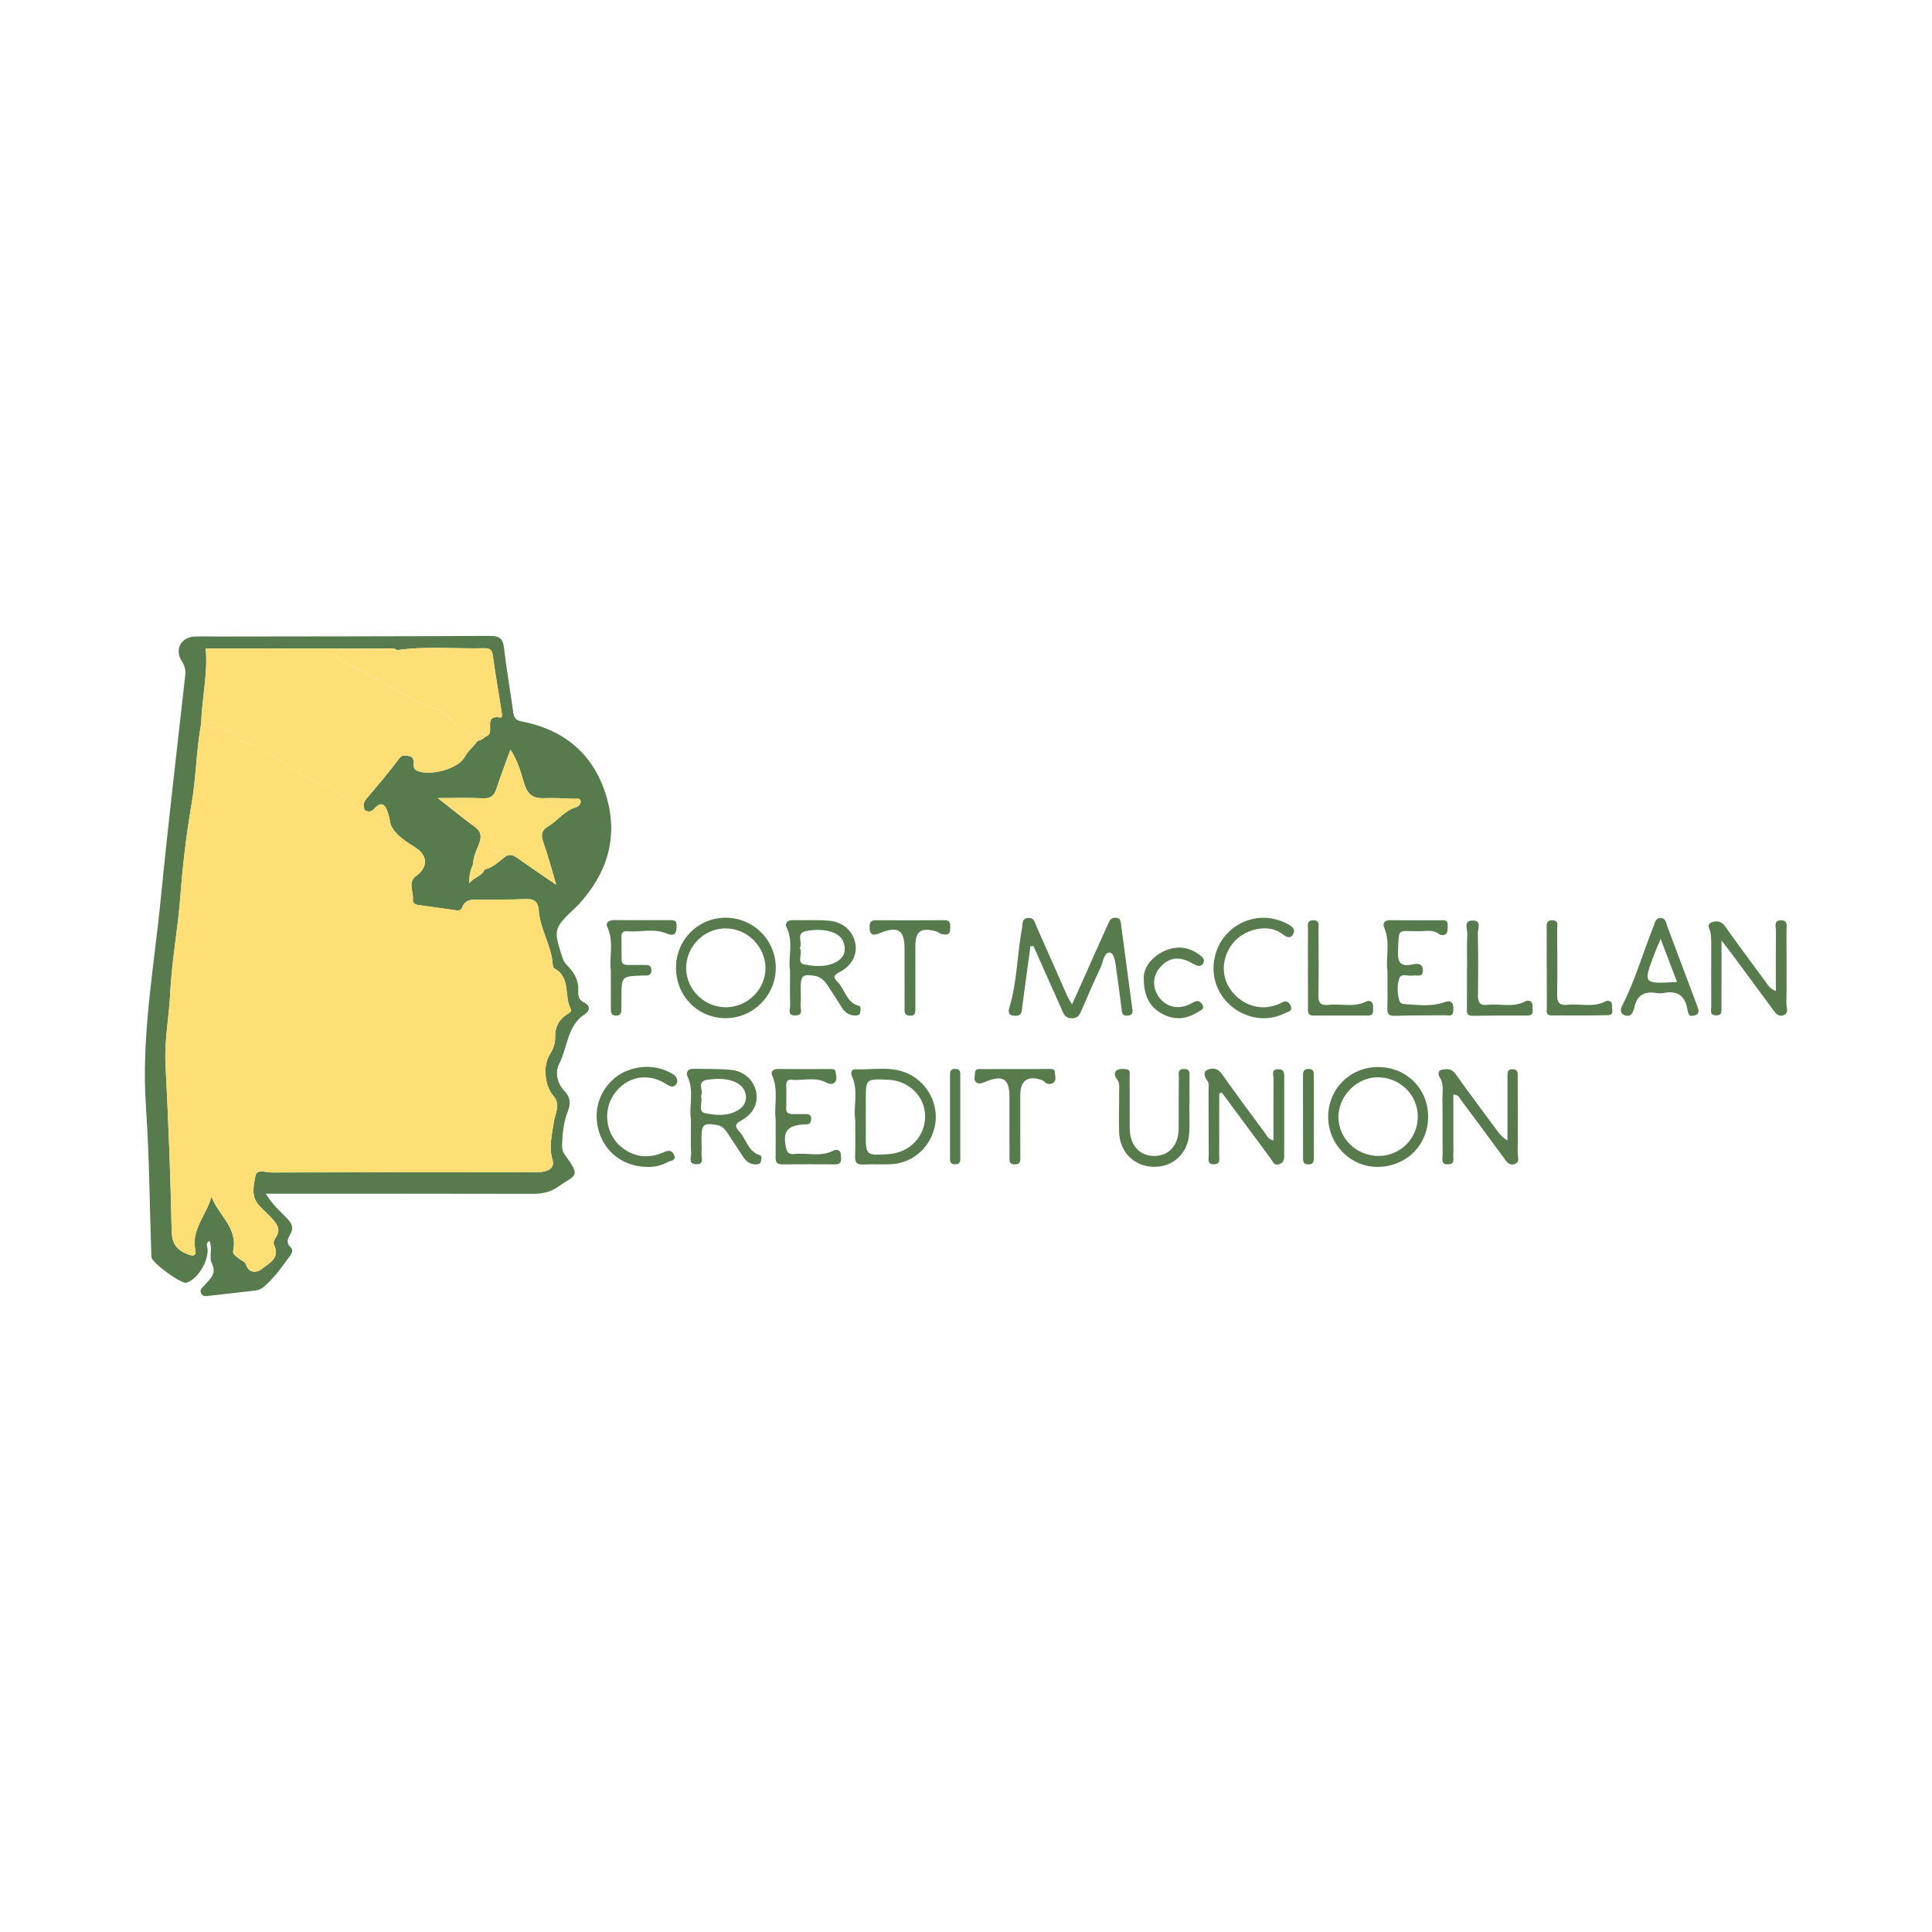 <?xml version="1.0" encoding="utf-8"?>
<!-- Generator: Adobe Illustrator 17.0.0, SVG Export Plug-In . SVG Version: 6.00 Build 0)  -->
<!DOCTYPE svg PUBLIC "-//W3C//DTD SVG 1.1//EN" "http://www.w3.org/Graphics/SVG/1.1/DTD/svg11.dtd">
<svg version="1.1" id="Layer_1" xmlns="http://www.w3.org/2000/svg" xmlns:xlink="http://www.w3.org/1999/xlink" x="0px" y="0px"
	 width="200px" height="200px" viewBox="0 0 200 200" enable-background="new 0 0 200 200" xml:space="preserve">

<g>
	<path fill="#577B4D" d="M27.521,123.574c0.693,1.164,1.523,1.848,2.254,2.613c0.454,0.475,0.642,0.946,0.289,1.561
		c-0.253,0.44-0.492,0.889,0.005,1.35c0.316,0.293,0.165,0.617-0.042,0.898c-0.84,1.142-1.642,2.315-2.744,3.236
		c-0.268,0.224-0.567,0.336-0.91,0.374c-1.536,0.171-3.071,0.359-4.609,0.518c-0.35,0.036-0.797,0.188-0.968-0.307
		c-0.131-0.381,0.192-0.548,0.412-0.807c0.529-0.623,1.265-1.148,0.717-2.248c-0.315-0.633,0.117-1.532-0.248-2.31
		c-0.428,0.279-0.214,0.577-0.191,0.832c0.111,1.229-0.956,3.028-2.068,3.461c-0.038,0.015-0.075,0.035-0.115,0.045
		c-0.551,0.14-3.612-2.085-3.632-2.662c-0.181-5.177-0.205-10.365-0.562-15.531c-0.507-7.328,0.842-14.497,1.552-21.719
		c0.756-7.692,1.668-15.368,2.523-23.05c0.065-0.588-0.153-1.056-0.439-1.527c-0.653-1.077,0.021-2.322,1.327-2.398
		c0.833-0.048,1.672-0.009,2.508-0.011c9.366-0.014,18.733-0.012,28.099-0.066c0.977-0.006,1.381,0.225,1.496,1.24
		c0.255,2.241,0.658,4.465,0.959,6.702c0.08,0.595,0.302,0.801,0.915,0.922c4.339,0.853,7.359,3.337,8.676,7.587
		c1.345,4.344,0.15,8.15-2.897,11.434c-0.057,0.061-0.122,0.114-0.183,0.172c-2.38,2.271-2.388,2.274-1.374,5.388
		c0.097,0.298,0.343,0.566,0.569,0.8c0.669,0.694,1.069,1.484,1.022,2.47c-0.025,0.519,0.03,0.977,0.607,1.242
		c0.655,0.3,0.6,0.866,0.108,1.182c-1.89,1.213-1.804,3.447-2.691,5.166c-0.419,0.813-0.264,1.965,0.539,2.798
		c0.591,0.614,0.701,1.255,0.344,2.147c-0.428,1.07-0.543,2.269-0.586,3.446c-0.014,0.384,0.064,0.709,0.307,1.044
		c1.693,2.331,1.127,1.987-0.795,3.335c-0.713,0.5-1.569,0.688-2.489,0.685c-8.739-0.023-17.479-0.013-26.218-0.012
		C28.581,123.574,28.17,123.574,27.521,123.574z M48.973,89.46c-0.235,0.534-0.414,1.078-0.402,1.958
		c0.6-0.662,1.335-0.732,1.609-1.417c0.911-0.202,1.52-0.887,2.238-1.397c0.492-0.242,0.855,0.014,1.241,0.286
		c1.207,0.85,2.429,1.678,3.921,2.704c-0.496-1.664-0.847-3.03-1.319-4.354c-0.262-0.735-0.259-1.25,0.463-1.679
		c0.992-0.591,1.68-1.619,2.848-1.974c0.273-0.083,0.575-0.334,0.542-0.626c-0.045-0.403-0.455-0.262-0.718-0.272
		c-1.044-0.039-2.091-0.106-3.132-0.061c-1.16,0.051-1.707-0.499-2.016-1.562c-0.331-1.137-0.649-2.3-1.408-3.466
		c-0.522,1.448-1.017,2.72-1.434,4.018c-0.238,0.743-0.606,1.063-1.431,1.022c-1.434-0.073-2.874-0.02-4.65-0.02
		c1.479,1.157,2.62,2.097,3.816,2.962c0.515,0.372,0.694,0.782,0.577,1.369C49.493,87.795,48.976,88.551,48.973,89.46z
		 M49.445,76.668c0.354,0.016,0.573-0.232,0.823-0.42c0.209-0.067,0.375-0.189,0.432-0.407c0.173-0.659-0.4-1.829,1.125-1.565
		c0.192,0.033,0.129-0.426,0.092-0.66c-0.304-1.931-0.643-3.857-0.909-5.793c-0.085-0.622-0.401-0.735-0.917-0.721
		c-2.981,0.082-5.97-0.236-8.943,0.194c-0.149-0.055-0.298-0.158-0.448-0.158c-6.494-0.008-12.988-0.007-19.401-0.007
		c0.232,2.596-0.399,5.156-0.472,7.744c-0.51,2.756-0.516,5.578-0.991,8.329c-0.554,3.208-0.933,6.446-1.174,9.67
		c-0.251,3.354-0.892,6.657-1.049,10.012c-0.113,2.415-0.603,4.795-0.482,7.239c0.284,5.754,0.526,11.512,0.639,17.272
		c0.027,1.36,0.512,1.987,1.67,2.448c0.682,0.272,0.878,0.103,0.763-0.52c-0.388-2.111,1.198-3.581,1.686-5.46
		c0.706,1.933,2.773,3.245,2.243,5.619c-0.077,0.344,0.314,0.562,0.566,0.774c0.253,0.213,0.684,0.358,0.757,0.613
		c0.315,1.091,1.277,0.814,1.654,0.495c0.692-0.586,1.913-1.091,1.28-2.445c-0.14-0.3-0.001-0.584,0.163-0.824
		c0.59-0.867,0.058-1.466-0.482-2.052c-0.451-0.489-0.978-0.913-1.388-1.432c-0.695-0.878-0.41-1.958-0.243-2.876
		c0.137-0.754,1.072-0.361,1.641-0.363c8.57-0.024,17.14-0.02,25.711-0.024c0.752,0,1.511,0.047,2.255-0.033
		c0.706-0.076,1.408-0.401,1.146-1.271c-0.407-1.352-0.035-2.594,0.143-3.91c0.112-0.83,0.749-1.78-0.045-2.689
		c-0.931-1.065-1.102-3.133-0.368-4.302c0.352-0.561,0.563-1.15,0.547-1.763c-0.028-1.065,0.382-1.83,1.253-2.397
		c0.192-0.125,0.511-0.247,0.348-0.561c-0.694-1.338,0.035-3.252-1.689-4.176c-0.087-0.047-0.15-0.213-0.156-0.327
		c-0.102-1.991-1.322-3.696-1.451-5.672c-0.064-0.987-0.564-1.229-1.475-1.179c-1.46,0.079-2.925,0.043-4.388,0.072
		c-0.801,0.016-1.696-0.231-2.099,0.862c-0.135,0.367-0.593,0.226-0.912,0.185c-1.071-0.139-2.138-0.315-3.21-0.45
		c-0.467-0.059-1.004-0.035-0.949-0.701c0.066-0.797-0.554-1.716,0.35-2.374c1.231-0.897,1.213-2.086-0.104-2.934
		c-0.98-0.631-1.983-1.218-2.53-2.314c-0.101-0.435-0.167-0.882-0.309-1.303c-0.353-1.044-0.771-1.111-1.505-0.29
		c-0.098,0.11-0.285,0.14-0.431,0.207c-0.138-0.041-0.276-0.081-0.415-0.122c-0.299-0.507-0.142-0.904,0.223-1.332
		c1.127-1.325,2.259-2.651,3.295-4.048c0.323-0.436,0.613-0.308,0.95-0.274c0.386,0.039,0.569,0.279,0.562,0.682
		c-0.005,0.318-0.067,0.658,0.341,0.844c1.304,0.596,4.236-0.151,4.935-1.415c0.371-0.671,0.955-1.101,1.368-1.698L49.445,76.668z"
		/>
	<path fill="#577B4D" d="M106.669,97.959c-0.26,1.925-0.52,3.851-0.78,5.776c-0.039,0.29-0.079,0.58-0.114,0.87
		c-0.072,0.606-0.511,0.586-0.937,0.521c-0.475-0.073-0.457-0.465-0.36-0.782c0.826-2.698,0.803-5.531,1.327-8.275
		c0.079-0.416-0.071-0.985,0.63-1.038c0.654-0.049,0.7,0.511,0.873,0.898c1.057,2.36,2.09,4.731,3.137,7.095
		c0.114,0.257,0.272,0.494,0.531,0.959c1.214-2.714,2.344-5.241,3.475-7.768c0.119-0.266,0.25-0.528,0.362-0.797
		c0.131-0.315,0.362-0.412,0.693-0.41c0.396,0.003,0.485,0.239,0.527,0.557c0.395,2.981,0.792,5.962,1.193,8.943
		c0.046,0.339-0.02,0.574-0.412,0.62c-0.384,0.045-0.632-0.027-0.687-0.489c-0.168-1.41-0.363-2.817-0.56-4.224
		c-0.094-0.672-0.205-1.748-0.659-1.799c-0.642-0.071-0.701,0.968-0.973,1.536c-0.686,1.43-1.296,2.897-1.94,4.347
		c-0.2,0.45-0.324,0.904-1.015,0.911c-0.744,0.007-0.88-0.474-1.101-0.975c-0.958-2.17-1.929-4.334-2.895-6.5
		C106.88,97.944,106.774,97.951,106.669,97.959z"/>
	<path fill="#577B4D" d="M126.214,113.194c0,2.121,0.006,4.242-0.005,6.363c-0.002,0.42,0.183,0.995-0.588,0.969
		c-0.701-0.024-0.487-0.568-0.491-0.929c-0.022-2.215-0.012-4.431-0.022-6.646c-0.002-0.367,0.109-0.75-0.139-1.094
		c-0.258-0.357-0.465-0.869-0.028-1.082c0.498-0.242,1.086-0.244,1.53,0.384c1.471,2.078,2.994,4.12,4.507,6.168
		c0.186,0.251,0.287,0.603,0.851,0.729c0-2.157-0.009-4.26,0.008-6.364c0.003-0.394-0.299-1.017,0.505-1.004
		c0.688,0.011,0.601,0.547,0.601,0.998c0.001,2.592-0.002,5.183,0,7.775c0,0.419,0.039,0.829-0.465,1.035
		c-0.588,0.241-0.713-0.26-0.939-0.564c-1.692-2.272-3.372-4.552-5.056-6.829C126.394,113.134,126.304,113.164,126.214,113.194z"/>
	<path fill="#577B4D" d="M80.308,100.219c-0.02,2.863-2.347,5.184-5.197,5.183c-2.871-0.001-5.134-2.304-5.134-5.226
		c0-2.887,2.314-5.199,5.179-5.175C78.035,95.026,80.328,97.349,80.308,100.219z M75.157,104.272
		c2.23-0.013,4.105-1.877,4.087-4.064c-0.018-2.263-1.931-4.131-4.197-4.099c-2.21,0.031-4.034,1.911-4.016,4.137
		C71.051,102.452,72.929,104.285,75.157,104.272z"/>
	<path fill="#577B4D" d="M183.835,102.598c0-2.194-0.011-4.231,0.01-6.268c0.004-0.401-0.261-1.033,0.484-1.061
		c0.814-0.03,0.605,0.638,0.607,1.095c0.013,2.505,0.022,5.011-0.01,7.516c-0.005,0.407,0.299,0.994-0.296,1.21
		c-0.595,0.217-0.88-0.282-1.182-0.694c-1.381-1.883-2.771-3.76-4.16-5.637c-0.27-0.364-0.551-0.72-1.079-1.407
		c0,1.955,0,3.547,0,5.14c0,0.585,0.001,1.169-0.005,1.754c-0.004,0.404,0.105,0.883-0.566,0.864
		c-0.71-0.02-0.486-0.557-0.489-0.918c-0.016-1.92,0-3.841-0.005-5.762c-0.001-0.625,0.023-1.258-0.064-1.874
		c-0.058-0.41-0.513-0.862,0.171-1.098c0.548-0.189,0.988-0.057,1.375,0.494c1.34,1.911,2.746,3.777,4.131,5.656
		C182.996,101.931,183.172,102.32,183.835,102.598z"/>
	<path fill="#577B4D" d="M88.531,115.919c-0.226-1.342,0.384-2.99-0.357-4.552c-0.119-0.25-0.059-0.682,0.33-0.668
		c2.014,0.072,4.103-0.461,5.992,0.708c1.847,1.143,2.762,3.34,2.229,5.395c-0.551,2.126-2.331,3.616-4.498,3.719
		c-0.958,0.045-1.922-0.027-2.879,0.03c-0.698,0.042-0.845-0.259-0.826-0.877C88.557,118.506,88.531,117.336,88.531,115.919z
		 M89.626,115.536c0,0.583,0.001,1.167,0,1.75c-0.004,2.337-0.004,2.337,2.351,2.189c2.162-0.136,3.779-1.796,3.79-3.89
		c0.011-2.068-1.646-3.712-3.838-3.811c-2.3-0.103-2.3-0.103-2.303,2.136C89.625,114.453,89.625,114.995,89.626,115.536z"/>
	<path fill="#577B4D" d="M81.787,100.448c-0.241-1.251,0.411-2.896-0.367-4.455c-0.178-0.357,0.039-0.738,0.565-0.733
		c1.252,0.013,2.51-0.047,3.756,0.045c1.491,0.11,2.522,1.022,2.788,2.29c0.252,1.201-0.303,2.358-1.646,3.054
		c-0.616,0.319-0.633,0.541-0.201,0.965c0.803,0.786,0.914,2.18,2.25,2.52c0.225,0.057,0.162,0.453,0.109,0.69
		c-0.071,0.315-0.347,0.305-0.602,0.294c-0.546-0.023-0.946-0.299-1.235-0.742c-0.502-0.768-0.982-1.551-1.492-2.314
		c-0.327-0.489-0.695-0.922-1.343-1.036c-1.242-0.219-1.479-0.046-1.484,1.201c-0.002,0.585,0.051,1.174-0.009,1.752
		c-0.043,0.417,0.337,1.11-0.524,1.142c-0.896,0.034-0.538-0.67-0.553-1.085C81.761,102.952,81.787,101.865,81.787,100.448z
		 M82.79,98.151c0.375,0.519-0.397,1.516,0.481,1.688c1.064,0.209,2.245,0.311,3.295-0.257c0.876-0.474,1.063-1.247,0.722-2.124
		c-0.382-0.981-1.999-1.426-3.818-1.076C82.304,96.606,83.152,97.559,82.79,98.151z"/>
	<path fill="#577B4D" d="M150.451,113.313c0,1.696,0,3.383,0,5.069c0,0.376,0.028,0.755-0.008,1.127
		c-0.039,0.401,0.238,0.997-0.535,1.023c-0.787,0.026-0.566-0.574-0.57-0.978c-0.018-1.88,0.014-3.761-0.016-5.642
		c-0.013-0.816,0.191-1.662-0.306-2.438c-0.141-0.22-0.167-0.647,0.202-0.726c0.519-0.112,1.033-0.166,1.443,0.409
		c1.43,2.006,2.909,3.976,4.373,5.957c0.244,0.331,0.502,0.652,1.019,0.941c0-1.589,0-3.177,0-4.766
		c0-0.627,0.006-1.254-0.001-1.881c-0.004-0.402,0.002-0.755,0.574-0.72c0.492,0.03,0.486,0.35,0.486,0.694
		c0.002,1.003,0.005,2.006,0.006,3.009c0.002,1.63,0.023,3.26-0.013,4.889c-0.009,0.41,0.287,0.994-0.302,1.212
		c-0.601,0.223-0.874-0.286-1.176-0.697c-1.456-1.984-2.922-3.961-4.392-5.935C151.076,113.646,150.992,113.319,150.451,113.313z"/>
	<path fill="#577B4D" d="M142.689,110.46c2.918,0.016,5.147,2.244,5.149,5.145c0.002,2.938-2.278,5.194-5.248,5.192
		c-2.817-0.002-5.121-2.366-5.098-5.231C137.516,112.683,139.793,110.444,142.689,110.46z M142.675,119.663
		c2.256,0.017,4.079-1.782,4.093-4.037c0.014-2.285-1.839-4.111-4.165-4.105c-2.16,0.006-4.055,1.935-4.049,4.12
		C138.56,117.848,140.403,119.646,142.675,119.663z"/>
	<path fill="#577B4D" d="M71.526,115.846c-0.231-1.271,0.367-2.872-0.351-4.4c-0.204-0.434,0.026-0.819,0.611-0.804
		c1.293,0.032,2.592-0.015,3.876,0.108c1.352,0.129,2.346,1.054,2.597,2.198c0.264,1.204-0.225,2.318-1.483,3.021
		c-0.636,0.355-0.793,0.574-0.25,1.157c0.737,0.791,0.893,2.078,2.14,2.459c0.241,0.074,0.152,0.443,0.096,0.68
		c-0.06,0.252-0.283,0.264-0.496,0.273c-0.615,0.026-1.021-0.309-1.336-0.783c-0.531-0.798-1.05-1.604-1.58-2.404
		c-0.277-0.418-0.557-0.796-1.13-0.893c-1.378-0.233-1.601-0.069-1.6,1.345c0,0.543,0.039,1.088-0.001,1.627
		c-0.031,0.424,0.33,1.122-0.553,1.092c-0.853-0.029-0.505-0.728-0.523-1.146C71.494,118.295,71.526,117.208,71.526,115.846z
		 M72.563,113.435c0.225,0.629-0.362,1.629,0.407,1.793c1.1,0.235,2.339,0.352,3.412-0.29c0.665-0.397,0.993-1.019,0.77-1.809
		c-0.321-1.137-1.848-1.666-3.925-1.354C72.026,111.954,72.906,112.934,72.563,113.435z"/>
	<path fill="#577B4D" d="M143.626,100.499c-0.196-1.343,0.328-2.94-0.334-4.48c-0.191-0.443,0.031-0.774,0.632-0.764
		c1.754,0.029,3.508,0.01,5.263,0.011c0.289,0,0.639-0.052,0.666,0.366c0.021,0.323,0.045,0.7-0.097,0.965
		c-0.144,0.268-0.596,0.243-0.795,0.091c-0.648-0.494-1.372-0.285-2.052-0.283c-2.279,0.007-2.088-0.456-2.186,2.098
		c-0.045,1.181,0.299,1.578,1.48,1.338c0.397-0.081,1.088-0.203,1.094,0.608c0.006,0.787-0.612,0.461-1.005,0.542
		c-0.496,0.102-1.242-0.314-1.447,0.314c-0.239,0.732-0.2,1.569,0.033,2.344c0.037,0.123,0.236,0.272,0.369,0.28
		c1.36,0.084,2.739,0.3,4.069-0.113c0.381-0.118,0.751-0.303,0.993,0.004c0.173,0.219,0.166,0.643,0.118,0.958
		c-0.073,0.488-0.513,0.317-0.815,0.321c-1.71,0.024-3.422-0.006-5.13,0.061c-0.664,0.026-0.893-0.135-0.866-0.813
		C143.659,103.136,143.626,101.923,143.626,100.499z"/>
	<path fill="#577B4D" d="M80.296,115.885c-0.188-1.371,0.328-3.007-0.365-4.576c-0.187-0.424,0.138-0.652,0.63-0.647
		c1.753,0.02,3.507,0.005,5.261,0.005c0.286,0,0.651-0.063,0.688,0.341c0.032,0.354,0.202,0.772-0.125,1.065
		c-0.238,0.214-0.557,0.149-0.824,0.004c-1.182-0.637-2.453-0.183-3.676-0.301c-0.359-0.035-0.494,0.213-0.49,0.563
		c0.009,0.793,0.019,1.587-0.01,2.379c-0.02,0.543,0.31,0.609,0.716,0.612c0.459,0.003,0.919-0.008,1.378-0.002
		c0.362,0.005,0.519,0.194,0.491,0.561c-0.022,0.285-0.125,0.478-0.433,0.503c-0.125,0.01-0.25,0.003-0.375,0.011
		c-1.716,0.117-2.175,0.791-1.768,2.509c0.116,0.488,0.414,0.593,0.817,0.549c1.341-0.144,2.728,0.337,4.039-0.342
		c0.345-0.179,0.779-0.11,0.803,0.445c0.02,0.441,0.151,0.971-0.594,0.968c-1.837-0.007-3.674-0.017-5.511,0.003
		c-0.605,0.007-0.662-0.328-0.656-0.799C80.306,118.527,80.296,117.316,80.296,115.885z"/>
	<path fill="#577B4D" d="M123.116,114.286c0,1.003,0.045,2.008-0.009,3.007c-0.113,2.089-1.644,3.525-3.663,3.496
		c-2.017-0.028-3.525-1.499-3.593-3.578c-0.045-1.377,0.01-2.757-0.001-4.135c-0.004-0.484,0.112-0.978-0.271-1.43
		c-0.199-0.234-0.261-0.701,0.087-0.885c0.263-0.14,0.65-0.115,0.967-0.067c0.402,0.061,0.308,0.433,0.309,0.71
		c0.005,1.796-0.005,3.593,0.006,5.389c0.01,1.716,0.993,2.849,2.466,2.872c1.578,0.024,2.594-1.088,2.601-2.855
		c0.007-1.754-0.002-3.509,0.018-5.263c0.004-0.372-0.164-0.888,0.54-0.887c0.676,0.001,0.562,0.462,0.563,0.869
		c0.002,0.919,0.001,1.838,0.001,2.757C123.129,114.286,123.122,114.286,123.116,114.286z"/>
	<path fill="#577B4D" d="M175.044,105.172c-0.258-0.05-0.321-0.433-0.373-0.726c-0.254-1.434-1.093-1.922-2.475-1.648
		c-0.241,0.048-0.505,0.037-0.749-0.004c-1.224-0.206-2.001,0.239-2.256,1.493c-0.033,0.162-0.11,0.315-0.169,0.471
		c-0.185,0.49-0.624,0.45-0.936,0.299c-0.333-0.162-0.359-0.557-0.181-0.903c1.361-2.638,2.158-5.499,3.262-8.239
		c0.149-0.369,0.192-0.887,0.736-0.884c0.554,0.003,0.575,0.544,0.712,0.906c1.036,2.728,2.042,5.466,3.077,8.194
		C175.905,104.688,175.988,105.119,175.044,105.172z M173.604,101.652c-0.56-1.474-1.08-2.842-1.695-4.461
		c-0.306,0.736-0.507,1.183-0.679,1.641C170.096,101.856,170.098,101.857,173.604,101.652z"/>
	<path fill="#577B4D" d="M66.993,120.796c-2.242-0.016-4.093-1.284-4.852-3.252c-0.799-2.074-0.321-4.254,1.261-5.748
		c1.46-1.379,3.886-1.757,5.718-0.887c0.225,0.107,0.453,0.219,0.654,0.365c0.362,0.262,0.436,0.684,0.206,0.994
		c-0.254,0.343-0.62,0.213-0.979-0.023c-1.931-1.269-4.188-0.815-5.468,1.072c-1.183,1.745-0.792,4.219,0.89,5.506
		c1.315,1.006,2.775,1.118,4.251,0.474c0.53-0.232,0.855-0.27,1.099,0.257c0.276,0.595-0.336,0.573-0.597,0.72
		C68.477,120.672,67.699,120.831,66.993,120.796z"/>
	<path fill="#577B4D" d="M125.623,100.151c0.084-3.87,4.041-6.288,7.5-4.589c0.519,0.255,1.096,0.589,0.707,1.198
		c-0.329,0.516-0.771,0.151-1.224-0.169c-1.244-0.88-3.36-0.522-4.618,0.666c-1.297,1.225-1.673,3.184-0.9,4.694
		c0.856,1.673,2.746,2.626,4.474,2.237c0.363-0.082,0.741-0.182,1.058-0.366c0.48-0.278,0.795-0.175,0.994,0.304
		c0.236,0.565-0.299,0.606-0.589,0.753C129.67,106.585,125.541,103.942,125.623,100.151z"/>
	<path fill="#577B4D" d="M63.234,100.437c-0.198-1.273,0.362-2.906-0.366-4.476c-0.216-0.466,0.181-0.719,0.715-0.714
		c1.92,0.019,3.84,0.007,5.76,0.004c0.303,0,0.643-0.002,0.684,0.372c0.034,0.321,0.032,0.71-0.123,0.968
		c-0.147,0.245-0.544,0.194-0.812,0.074c-1.363-0.607-2.79-0.136-4.181-0.263c-0.301-0.027-0.579,0.087-0.576,0.484
		c0.005,0.835-0.004,1.669,0.014,2.504c0.01,0.461,0.366,0.5,0.713,0.504c0.543,0.007,1.085,0.006,1.628-0.002
		c0.403-0.006,0.763,0.006,0.744,0.569c-0.019,0.569-0.407,0.532-0.79,0.525c-0.042-0.001-0.084-0.001-0.125,0
		c-2.18,0.08-2.18,0.08-2.187,2.235c-0.001,0.376-0.01,0.751-0.009,1.127c0.001,0.383,0.039,0.779-0.529,0.787
		c-0.548,0.007-0.566-0.344-0.563-0.754C63.241,103.171,63.234,101.961,63.234,100.437z"/>
	<path fill="#577B4D" d="M104.498,116.043c0-0.834,0.001-1.669,0-2.503c-0.002-1.877-0.676-2.308-2.505-1.548
		c-0.332,0.138-0.634,0.274-0.925,0.058c-0.318-0.237-0.141-0.621-0.141-0.939c0-0.507,0.396-0.44,0.722-0.44
		c2.294-0.005,4.588-0.009,6.883-0.008c0.28,0,0.653-0.072,0.668,0.35c0.012,0.357,0.19,0.795-0.139,1.064
		c-0.209,0.171-0.549,0.191-0.824,0.009c-0.102-0.068-0.175-0.192-0.283-0.234c-1.51-0.586-2.337-0.045-2.336,1.524
		c0,2.086,0.009,4.171,0.002,6.257c-0.001,0.392,0.127,0.882-0.542,0.902c-0.676,0.021-0.572-0.466-0.576-0.863
		C104.491,118.463,104.498,117.253,104.498,116.043z"/>
	<path fill="#577B4D" d="M94.758,100.808c0.001,1.17,0,2.34,0.001,3.51c0,0.425,0.061,0.871-0.607,0.824
		c-0.568-0.04-0.51-0.424-0.509-0.806c0.001-2.047-0.003-4.095-0.007-6.142c-0.003-1.9-0.65-2.361-2.465-1.629
		c-0.807,0.325-1.167,0.287-1.153-0.682c0.007-0.536,0.271-0.624,0.703-0.622c2.34,0.006,4.68,0.02,7.02-0.004
		c0.763-0.008,0.615,0.485,0.617,0.93c0.002,0.673-0.47,0.575-0.876,0.509c-0.194-0.032-0.356-0.229-0.552-0.28
		c-1.651-0.435-2.184-0.027-2.173,1.635C94.762,98.97,94.758,99.889,94.758,100.808z"/>
	<path fill="#577B4D" d="M151.876,100.192c0-1.17-0.046-2.343,0.022-3.509c0.028-0.487-0.446-1.352,0.516-1.388
		c0.999-0.038,0.56,0.848,0.571,1.326c0.046,2.13,0.045,4.262,0.011,6.393c-0.012,0.739,0.199,1.102,0.988,1.007
		c1.295-0.156,2.639,0.32,3.907-0.356c0.314-0.168,0.792-0.078,0.75,0.5c-0.029,0.399,0.256,0.973-0.561,0.966
		c-1.88-0.015-3.76,0-5.639,0.025c-0.648,0.009-0.594-0.383-0.588-0.829c0.018-1.378,0.007-2.757,0.007-4.135
		C151.865,100.192,151.871,100.192,151.876,100.192z"/>
	<path fill="#577B4D" d="M160.114,100.26c0-1.338-0.002-2.676,0.001-4.014c0.001-0.442-0.141-0.997,0.597-0.977
		c0.685,0.019,0.483,0.554,0.485,0.931c0.013,2.258,0.037,4.516-0.001,6.772c-0.013,0.812,0.243,1.136,1.076,1.044
		c1.304-0.144,2.654,0.313,3.929-0.354c0.27-0.141,0.721-0.059,0.671,0.448c-0.035,0.359,0.265,0.965-0.412,0.98
		c-1.964,0.045-3.929,0.036-5.893,0.023c-0.599-0.004-0.436-0.497-0.439-0.842c-0.01-1.337-0.004-2.675-0.004-4.012
		C160.121,100.26,160.118,100.26,160.114,100.26z"/>
	<path fill="#577B4D" d="M135.397,100.124c0-1.295-0.007-2.59,0.004-3.885c0.004-0.427-0.172-1.002,0.588-0.973
		c0.668,0.026,0.499,0.543,0.501,0.93c0.008,2.256,0.037,4.512-0.01,6.767c-0.017,0.799,0.19,1.159,1.035,1.059
		c1.296-0.152,2.635,0.301,3.909-0.342c0.352-0.178,0.75,0.001,0.717,0.547c-0.023,0.392,0.151,0.9-0.527,0.901
		c-1.88,0.004-3.759-0.003-5.639,0.005c-0.662,0.003-0.573-0.469-0.575-0.875C135.393,102.881,135.397,101.502,135.397,100.124z"/>
	<path fill="#577B4D" d="M118.403,101.146c0.024-0.956,0.753-2.036,2.045-2.661c1.246-0.603,2.514-0.514,3.672,0.316
		c0.306,0.219,0.681,0.504,0.433,0.912c-0.277,0.456-0.68,0.266-1.073,0.037c-1.405-0.817-2.518-0.661-3.437,0.444
		c-0.76,0.914-0.762,2.148-0.004,3.111c0.798,1.014,2.084,1.262,3.365,0.527c0.465-0.267,0.758-0.305,1.039,0.122
		c0.341,0.519-0.177,0.643-0.455,0.822c-1.186,0.761-2.444,0.846-3.679,0.173C119.041,104.256,118.379,103.149,118.403,101.146z"/>
	<path fill="#577B4D" d="M136.011,115.546c0.001,1.416-0.002,2.833,0.003,4.249c0.001,0.405-0.024,0.744-0.576,0.744
		c-0.577-0.001-0.545-0.38-0.545-0.763c-0.002-2.791-0.002-5.582-0.009-8.373c-0.001-0.411,0.026-0.745,0.577-0.743
		c0.57,0.002,0.551,0.371,0.55,0.761C136.008,112.796,136.01,114.171,136.011,115.546z"/>
	<path fill="#577B4D" d="M98.346,115.543c0-1.377-0.001-2.754,0-4.132c0-0.38-0.037-0.772,0.546-0.759
		c0.588,0.013,0.516,0.419,0.517,0.79c0.002,2.754,0.003,5.509-0.002,8.263c-0.001,0.359,0.101,0.792-0.483,0.824
		c-0.677,0.037-0.574-0.453-0.576-0.855C98.341,118.298,98.346,116.92,98.346,115.543z"/>
	<path fill="#FDDF75" d="M37.799,83.905c0.138,0.041,0.276,0.081,0.414,0.122c0.693,0.422,1.45,0.752,2.008,1.376
		c0.037,0.041,0.156,0.009,0.236,0.011c0.548,1.096,1.551,1.683,2.53,2.314c1.317,0.848,1.335,2.037,0.104,2.934
		c-0.904,0.658-0.284,1.577-0.35,2.374c-0.055,0.666,0.481,0.642,0.949,0.701c1.072,0.135,2.138,0.311,3.21,0.45
		c0.319,0.041,0.777,0.182,0.912-0.185c0.402-1.094,1.298-0.847,2.099-0.862c1.463-0.029,2.928,0.007,4.388-0.072
		c0.911-0.049,1.411,0.192,1.475,1.179c0.128,1.976,1.349,3.682,1.451,5.672c0.006,0.114,0.069,0.28,0.156,0.327
		c1.724,0.925,0.995,2.838,1.689,4.176c0.163,0.313-0.156,0.435-0.348,0.561c-0.87,0.567-1.281,1.332-1.253,2.397
		c0.016,0.613-0.195,1.202-0.547,1.763c-0.734,1.168-0.563,3.237,0.368,4.302c0.794,0.909,0.158,1.859,0.045,2.689
		c-0.178,1.316-0.55,2.558-0.143,3.91c0.261,0.869-0.44,1.195-1.146,1.271c-0.744,0.08-1.503,0.032-2.255,0.033
		c-8.57,0.004-17.141-0.001-25.711,0.024c-0.569,0.002-1.503-0.392-1.641,0.363c-0.167,0.918-0.451,1.998,0.243,2.876
		c0.41,0.519,0.938,0.943,1.388,1.432c0.54,0.586,1.072,1.185,0.482,2.052c-0.164,0.24-0.303,0.524-0.163,0.824
		c0.633,1.354-0.589,1.859-1.28,2.445c-0.377,0.32-1.339,0.597-1.654-0.495c-0.074-0.255-0.505-0.401-0.757-0.613
		c-0.252-0.212-0.643-0.43-0.566-0.774c0.53-2.374-1.537-3.686-2.243-5.619c-0.488,1.88-2.074,3.35-1.686,5.46
		c0.114,0.623-0.082,0.792-0.763,0.52c-1.157-0.461-1.643-1.087-1.67-2.448c-0.113-5.759-0.355-11.518-0.639-17.272
		c-0.12-2.443,0.37-4.823,0.482-7.239c0.157-3.355,0.798-6.658,1.049-10.012c0.241-3.224,0.62-6.461,1.174-9.67
		c0.475-2.751,0.481-5.573,0.991-8.329c0.515,0.095,0.854,0.633,1.472,0.514c0.796-0.153,1.445,0.134,1.977,0.772
		c0.228,0.273,0.575,0.513,0.915,0.618c2.235,0.691,4.037,2.175,5.968,3.376c1.752,1.09,3.942,1.435,5.341,3.164
		C36.701,83.569,37.248,83.974,37.799,83.905z"/>
	<path fill="#FDDF75" d="M37.799,83.905c-0.551,0.069-1.098-0.336-1.3-0.585c-1.399-1.729-3.589-2.074-5.341-3.164
		c-1.931-1.201-3.732-2.685-5.968-3.376c-0.339-0.105-0.686-0.345-0.915-0.618c-0.532-0.638-1.181-0.925-1.977-0.772
		c-0.619,0.119-0.957-0.419-1.472-0.514c0.073-2.588,0.704-5.148,0.472-7.745c6.412,0,12.907-0.001,19.401,0.007
		c0.149,0,0.298,0.103,0.448,0.159c-1.751,0.021-3.504,0.028-5.255,0.073c-0.383,0.01-0.972-0.241-1.107,0.252
		c-0.122,0.444,0.428,0.636,0.788,0.834c2.63,1.443,5.298,2.823,7.868,4.365c0.767,0.46,1.673,0.359,2.369,0.946
		c1.189,1.003,2.438,1.936,3.661,2.898c-0.413,0.597-0.997,1.027-1.368,1.698c-0.699,1.263-3.631,2.011-4.935,1.415
		c-0.408-0.186-0.346-0.526-0.341-0.844c0.006-0.403-0.176-0.643-0.562-0.682c-0.337-0.034-0.626-0.162-0.95,0.274
		c-1.035,1.396-2.167,2.722-3.295,4.048C37.657,83.001,37.5,83.398,37.799,83.905z"/>
	<path fill="#FDDF75" d="M49.473,76.665c-1.224-0.962-2.472-1.895-3.661-2.898c-0.696-0.587-1.602-0.486-2.369-0.946
		c-2.571-1.542-5.238-2.922-7.868-4.365c-0.36-0.198-0.91-0.39-0.788-0.834c0.135-0.492,0.724-0.242,1.107-0.252
		c1.751-0.046,3.503-0.052,5.255-0.073c2.973-0.43,5.962-0.113,8.943-0.194c0.516-0.014,0.832,0.099,0.917,0.721
		c0.266,1.936,0.606,3.862,0.909,5.793c0.037,0.234,0.1,0.694-0.092,0.66c-1.525-0.264-0.952,0.906-1.125,1.565
		c-0.057,0.218-0.223,0.341-0.432,0.407c-0.131-0.211-0.298-0.381-0.565-0.28c-0.334,0.127-0.237,0.442-0.258,0.7L49.473,76.665z"/>
	<path fill="#FDDF75" d="M49.716,86.951c0.117-0.587-0.061-0.997-0.577-1.369c-1.196-0.864-2.337-1.805-3.816-2.962
		c1.776,0,3.216-0.053,4.65,0.02c0.825,0.042,1.193-0.279,1.431-1.022c0.416-1.298,0.912-2.57,1.434-4.018
		c0.759,1.166,1.077,2.329,1.408,3.466c0.309,1.063,0.857,1.613,2.016,1.562c1.041-0.046,2.089,0.022,3.132,0.061
		c0.263,0.01,0.673-0.13,0.718,0.272c0.033,0.292-0.27,0.543-0.542,0.626c-1.168,0.355-1.856,1.383-2.848,1.974
		c-0.721,0.43-0.725,0.945-0.463,1.679c0.472,1.323,0.824,2.69,1.319,4.354c-1.492-1.026-2.714-1.854-3.921-2.704
		c-0.386-0.272-0.749-0.528-1.242-0.286C51.571,87.966,50.315,87.995,49.716,86.951z"/>
	<path fill="#FDDF75" d="M49.716,86.951c0.599,1.043,1.855,1.014,2.702,1.653c-0.718,0.51-1.327,1.195-2.237,1.397
		c-0.466-0.038-0.668-0.667-1.207-0.541C48.976,88.551,49.493,87.795,49.716,86.951z"/>
	<path fill="#FDDF75" d="M40.458,85.414c-0.081-0.002-0.199,0.031-0.236-0.011c-0.558-0.623-1.315-0.953-2.008-1.376
		c0.146-0.067,0.333-0.097,0.431-0.207c0.733-0.822,1.152-0.755,1.505,0.29C40.291,84.531,40.357,84.978,40.458,85.414z"/>
	<path fill="#FDDF75" d="M48.973,89.46c0.54-0.127,0.741,0.503,1.207,0.541c-0.275,0.685-1.009,0.756-1.61,1.418
		C48.559,90.538,48.738,89.994,48.973,89.46z"/>
	<path fill="#FDDF75" d="M49.445,76.668c0.021-0.258-0.076-0.573,0.258-0.7c0.267-0.102,0.434,0.069,0.565,0.28
		C50.017,76.436,49.798,76.684,49.445,76.668z"/>
</g>
</svg>
